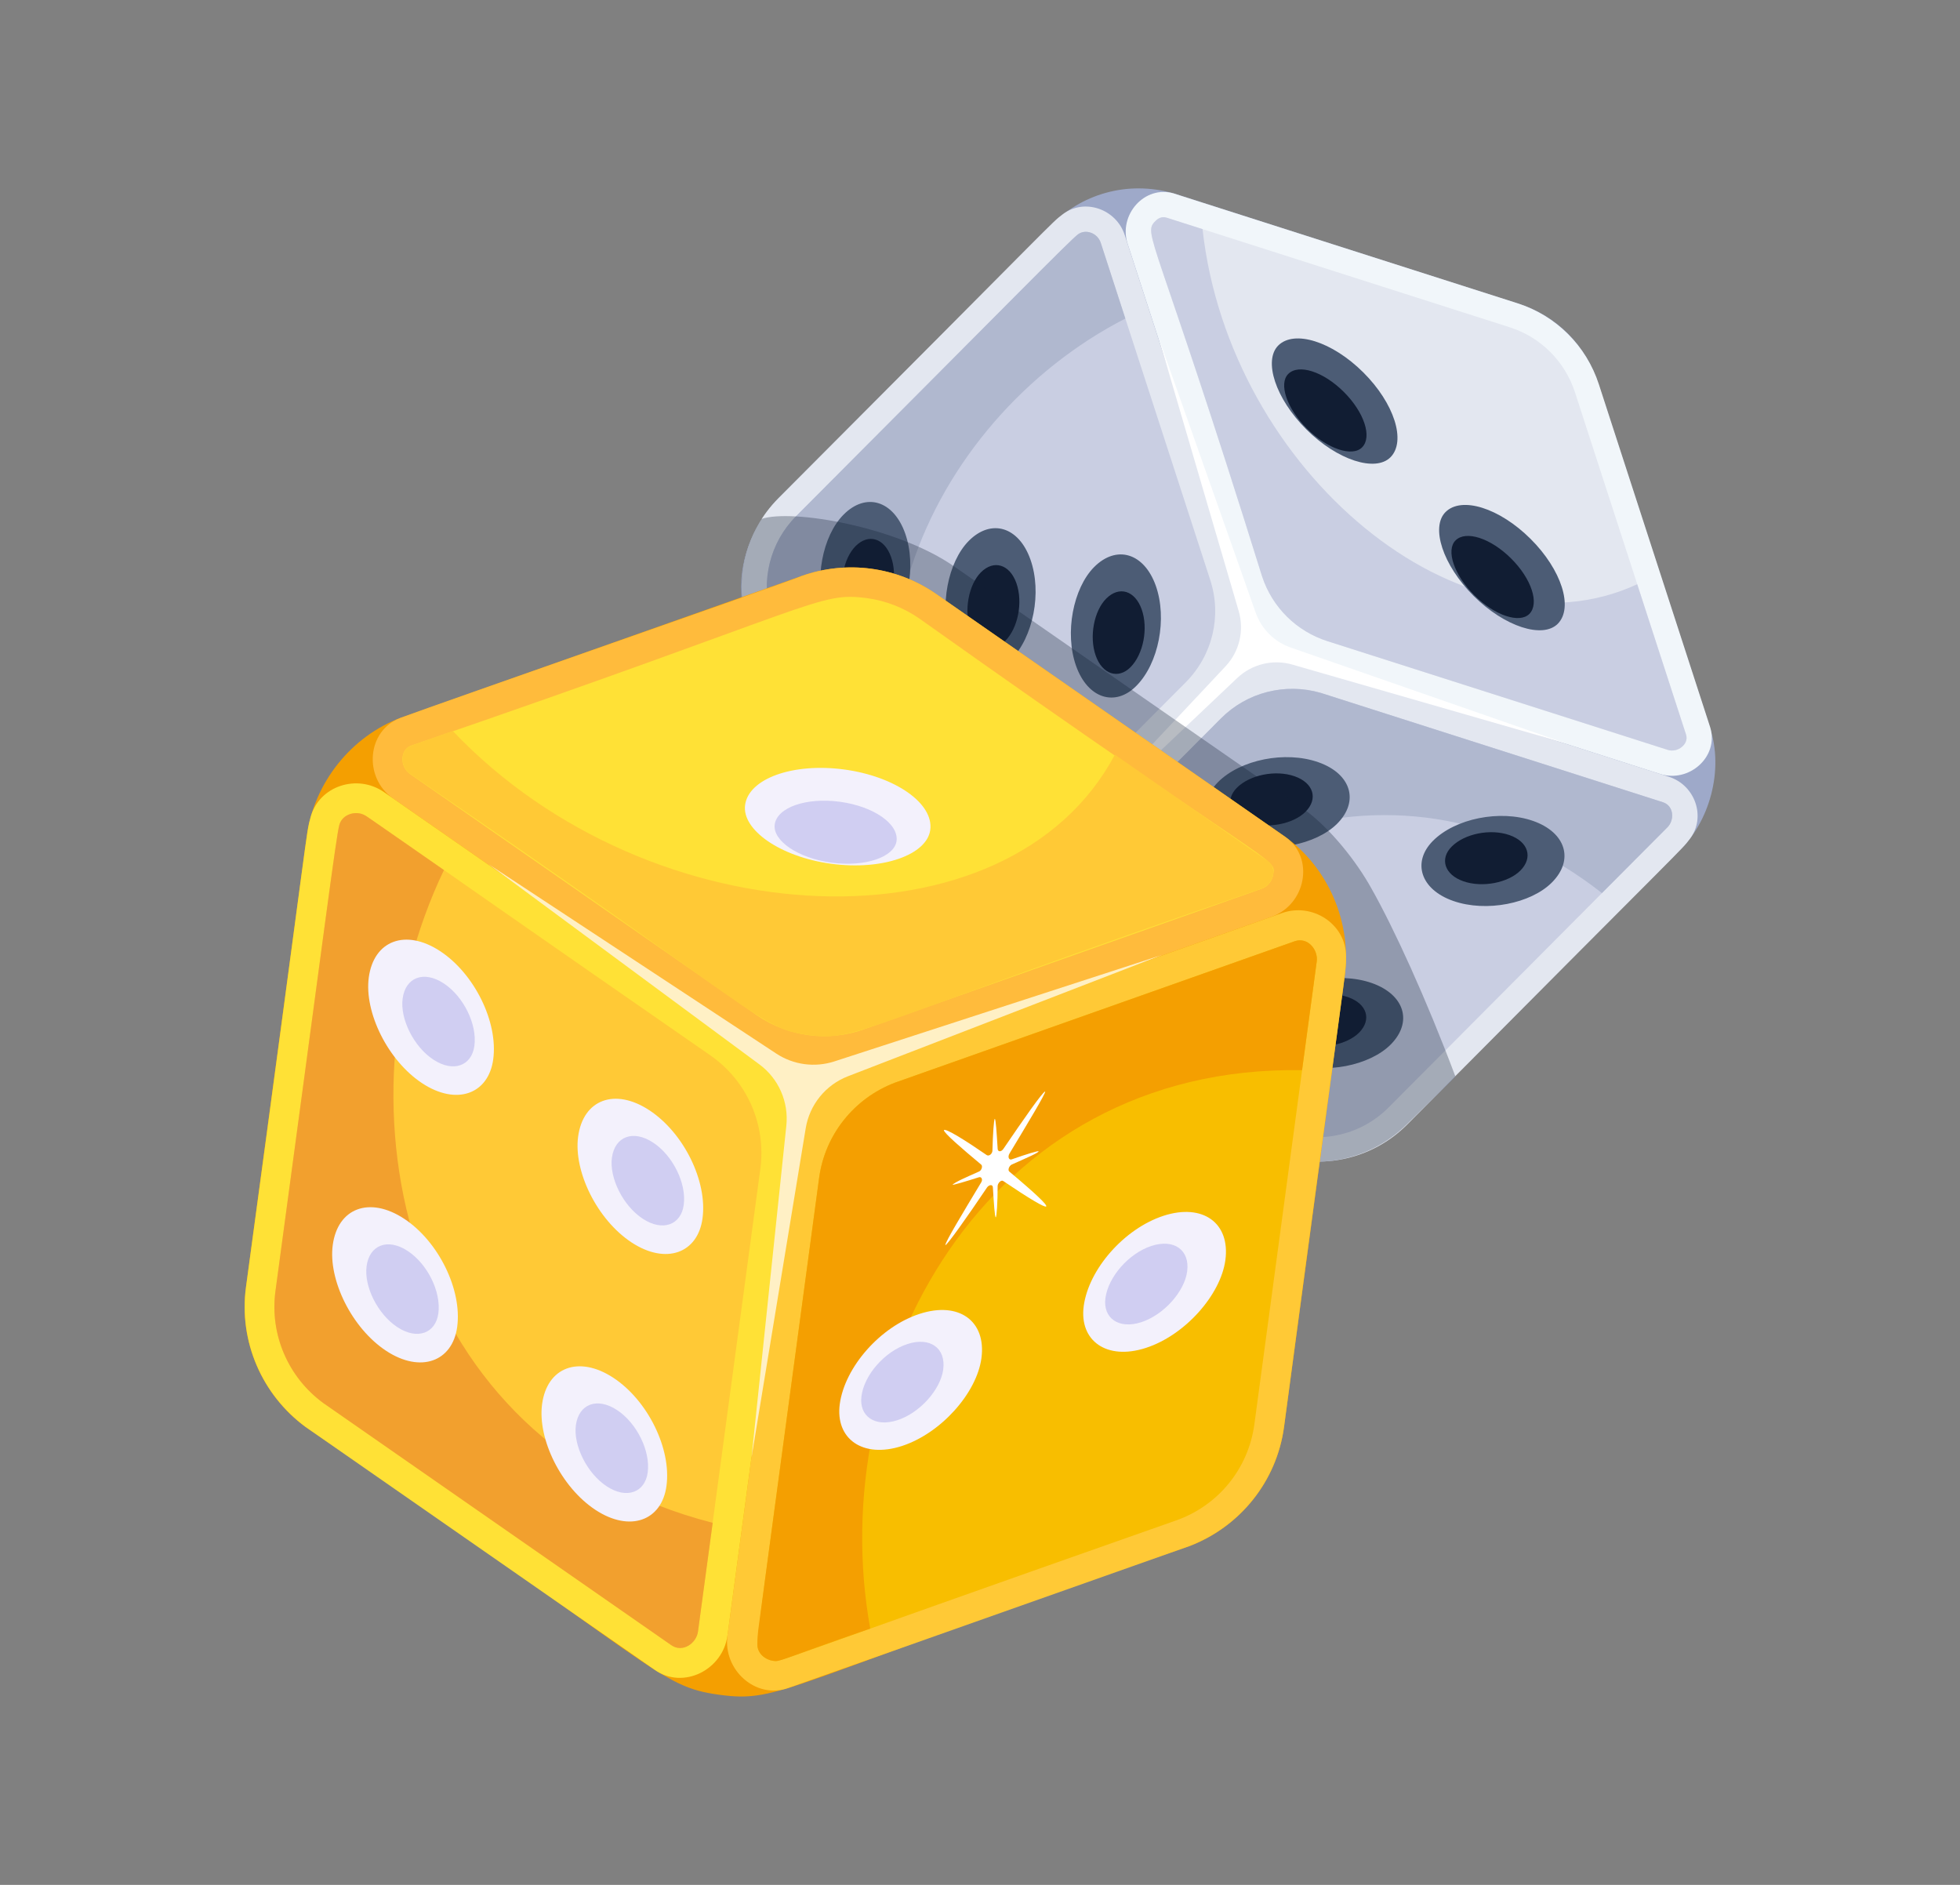 <svg width="26" height="25" viewBox="0 0 26 25" fill="none" xmlns="http://www.w3.org/2000/svg">
<rect x="0" y="0" width="26" height="25" fill="#808080" stroke="none"/>
<path d="M22.267 11.289L19.302 14.269L19.301 14.283L18.663 14.911C18.225 15.347 17.591 15.509 17.017 15.345C12.412 13.805 12.326 13.99 11.792 13.476C11.296 12.965 11.477 12.893 9.901 8.269C9.74 7.731 9.847 7.119 10.328 6.608L13.931 3C14.328 2.582 14.948 2.384 15.577 2.567L20.129 4.024C20.647 4.181 21.044 4.584 21.207 5.102L22.679 9.64C22.877 10.219 22.669 10.916 22.267 11.289Z" fill="#9EA9C9"/>
<path d="M22.02 10.265L16.688 8.56L14.959 3.236C14.833 2.85 15.183 2.451 15.572 2.566C15.575 2.567 15.578 2.568 15.58 2.569L20.129 4.022C20.642 4.186 21.044 4.587 21.21 5.099C23.195 11.211 22.558 9.252 22.687 9.649C22.804 10.037 22.406 10.388 22.02 10.265Z" fill="#F1F6FA"/>
<path d="M16.741 7.642C15.316 3.076 15.151 3.111 15.327 2.931C15.357 2.9 15.408 2.866 15.477 2.887L20.027 4.341C20.437 4.471 20.759 4.793 20.892 5.202L22.366 9.743C22.406 9.873 22.253 9.988 22.122 9.946L17.606 8.503C17.212 8.377 16.88 8.068 16.741 7.642Z" fill="#E3E7F0"/>
<path d="M22.121 9.945L17.606 8.503C17.203 8.373 16.878 8.061 16.741 7.642C15.318 3.075 15.151 3.109 15.328 2.931C15.359 2.899 15.41 2.866 15.478 2.888L15.952 3.039C16.309 6.261 19.416 8.818 21.718 7.749L22.366 9.744C22.407 9.866 22.257 9.99 22.121 9.945Z" fill="#C9CEE2"/>
<path d="M18.665 14.917C18.232 15.352 17.596 15.51 17.011 15.34C16.947 15.32 12.529 13.908 12.457 13.885C12.085 13.768 11.992 13.278 12.267 13.002L16.688 8.56L22.139 10.303C22.485 10.413 22.636 10.836 22.417 11.126C22.294 11.288 22.447 11.11 18.665 14.917Z" fill="#E3E7F0"/>
<path d="M22.12 10.972L18.42 14.689C18.064 15.046 17.545 15.173 17.065 15.019C12.33 13.498 12.57 13.604 12.502 13.537C12.442 13.476 12.411 13.368 12.473 13.286C12.558 13.173 13.312 12.43 16.196 9.529C16.54 9.183 17.047 9.053 17.52 9.19L22.058 10.64C22.206 10.686 22.215 10.876 22.12 10.972Z" fill="#C9CEE2"/>
<path d="M12.473 13.286C12.411 13.368 12.442 13.476 12.502 13.537C12.565 13.599 12.54 13.565 13.592 13.909C14.931 11.273 18.433 9.633 21.25 11.845L22.12 10.972C22.214 10.877 22.207 10.687 22.058 10.64L17.52 9.19C17.047 9.053 16.54 9.183 16.196 9.529L12.592 13.149C12.549 13.192 12.509 13.238 12.473 13.286Z" fill="#B0B8CF"/>
<path d="M10.322 6.612C9.889 7.048 9.734 7.684 9.906 8.269C9.927 8.332 11.359 12.743 11.383 12.816C11.501 13.187 11.992 13.278 12.267 13.002L16.688 8.56L14.92 3.118C14.808 2.772 14.385 2.623 14.096 2.843C13.934 2.967 14.112 2.813 10.322 6.612Z" fill="#E3E7F0"/>
<path d="M12.03 12.766L15.73 9.049C16.085 8.691 16.21 8.171 16.054 7.692L14.602 3.221C14.558 3.088 14.398 3.033 14.299 3.109C14.187 3.194 13.448 3.951 10.559 6.848C10.215 7.194 10.088 7.702 10.227 8.174L11.698 12.705C11.745 12.853 11.934 12.861 12.03 12.766Z" fill="#C9CEE2"/>
<path d="M14.299 3.109C14.399 3.033 14.559 3.089 14.602 3.221L14.928 4.225C12.298 5.575 10.674 9.086 12.899 11.892L12.03 12.766C11.936 12.86 11.745 12.854 11.698 12.705L10.227 8.174C10.088 7.702 10.215 7.194 10.559 6.848C13.442 3.957 14.187 3.194 14.299 3.109Z" fill="#B0B8CF"/>
<path d="M15.073 9.098C14.795 9.378 14.429 9.268 14.274 8.831C14.12 8.395 14.236 7.801 14.514 7.521C14.811 7.223 15.177 7.333 15.332 7.769C15.486 8.206 15.37 8.8 15.073 9.098Z" fill="#4C5C75"/>
<path d="M14.996 8.85C14.835 9.011 14.624 8.947 14.535 8.696C14.446 8.444 14.513 8.101 14.674 7.94C14.845 7.768 15.056 7.831 15.145 8.083C15.234 8.335 15.167 8.678 14.996 8.85Z" fill="#111D33"/>
<path d="M13.411 8.75C13.132 9.03 12.767 8.92 12.612 8.483C12.457 8.047 12.574 7.453 12.852 7.173C13.149 6.875 13.515 6.985 13.669 7.421C13.824 7.858 13.707 8.452 13.411 8.75Z" fill="#4C5C75"/>
<path d="M13.334 8.502C13.173 8.663 12.962 8.6 12.873 8.348C12.784 8.096 12.851 7.753 13.011 7.592C13.182 7.42 13.394 7.483 13.483 7.735C13.572 7.987 13.505 8.33 13.334 8.502Z" fill="#111D33"/>
<path d="M11.748 8.403C11.47 8.682 11.104 8.572 10.95 8.136C10.795 7.699 10.911 7.105 11.19 6.826C11.486 6.527 11.852 6.637 12.007 7.074C12.162 7.51 12.045 8.104 11.748 8.403Z" fill="#4C5C75"/>
<path d="M11.671 8.154C11.511 8.315 11.3 8.252 11.211 8C11.121 7.748 11.188 7.406 11.349 7.244C11.52 7.072 11.731 7.136 11.82 7.387C11.91 7.639 11.842 7.982 11.671 8.154Z" fill="#111D33"/>
<path d="M19.008 11.153C18.73 11.433 18.841 11.798 19.279 11.95C19.716 12.103 20.309 11.984 20.587 11.704C20.884 11.406 20.773 11.041 20.336 10.888C19.898 10.736 19.305 10.855 19.008 11.153Z" fill="#4C5C75"/>
<path d="M19.257 11.229C19.096 11.39 19.16 11.601 19.413 11.689C19.665 11.777 20.007 11.708 20.168 11.547C20.339 11.375 20.275 11.164 20.023 11.076C19.77 10.988 19.428 11.057 19.257 11.229Z" fill="#111D33"/>
<path d="M16.868 13.303C16.59 13.582 16.701 13.947 17.138 14.1C17.576 14.253 18.169 14.134 18.448 13.854C18.744 13.556 18.633 13.191 18.196 13.038C17.758 12.886 17.165 13.005 16.868 13.303Z" fill="#4C5C75"/>
<path d="M17.117 13.379C16.956 13.54 17.02 13.751 17.273 13.839C17.525 13.927 17.867 13.858 18.028 13.697C18.199 13.525 18.135 13.314 17.883 13.226C17.63 13.138 17.288 13.207 17.117 13.379Z" fill="#111D33"/>
<path d="M16.158 10.373C15.88 10.653 15.991 11.018 16.429 11.171C16.866 11.323 17.459 11.204 17.738 10.925C18.035 10.627 17.923 10.261 17.486 10.109C17.049 9.956 16.455 10.075 16.158 10.373Z" fill="#4C5C75"/>
<path d="M16.407 10.449C16.246 10.611 16.311 10.821 16.563 10.909C16.815 10.997 17.157 10.929 17.318 10.767C17.489 10.595 17.425 10.384 17.173 10.296C16.921 10.208 16.578 10.277 16.407 10.449Z" fill="#111D33"/>
<path d="M14.018 12.523C13.74 12.803 13.851 13.168 14.289 13.32C14.726 13.473 15.319 13.354 15.598 13.075C15.894 12.776 15.783 12.411 15.346 12.258C14.909 12.106 14.315 12.225 14.018 12.523Z" fill="#4C5C75"/>
<path d="M14.267 12.599C14.106 12.76 14.171 12.971 14.423 13.059C14.675 13.147 15.018 13.078 15.178 12.917C15.349 12.745 15.285 12.534 15.033 12.446C14.78 12.358 14.438 12.427 14.267 12.599Z" fill="#111D33"/>
<path d="M20.777 9.861L17.144 8.815C16.886 8.74 16.607 8.808 16.412 8.993L13.69 11.572L16.257 8.838C16.441 8.642 16.507 8.364 16.432 8.106L15.369 4.478L16.657 8.126C16.734 8.343 16.905 8.514 17.123 8.589L20.777 9.861Z" fill="white"/>
<path d="M18.445 6.065C18.246 6.264 17.742 6.106 17.33 5.696C16.918 5.286 16.758 4.783 16.956 4.583C17.168 4.371 17.672 4.529 18.084 4.939C18.496 5.349 18.656 5.852 18.445 6.065Z" fill="#4C5C75"/>
<path d="M18.068 5.934C17.94 6.063 17.61 5.957 17.339 5.687C17.068 5.418 16.96 5.088 17.089 4.96C17.226 4.822 17.555 4.928 17.826 5.198C18.097 5.468 18.205 5.797 18.068 5.934Z" fill="#111D33"/>
<path d="M20.664 8.274C20.465 8.473 19.961 8.315 19.549 7.905C19.137 7.495 18.977 6.991 19.175 6.792C19.387 6.579 19.891 6.737 20.303 7.147C20.715 7.557 20.875 8.061 20.664 8.274Z" fill="#4C5C75"/>
<path d="M20.287 8.143C20.158 8.272 19.829 8.166 19.558 7.896C19.287 7.626 19.179 7.297 19.308 7.168C19.444 7.031 19.774 7.137 20.045 7.407C20.316 7.676 20.424 8.005 20.287 8.143Z" fill="#111D33"/>
<g opacity="0.3">
<path d="M19.303 14.269L19.301 14.283L18.663 14.911C18.225 15.347 17.592 15.509 17.017 15.345C12.413 13.805 12.326 13.99 11.792 13.476C11.296 12.965 11.477 12.893 9.901 8.269C9.76 7.798 9.844 7.285 10.102 6.883C10.504 6.746 11.914 6.988 12.667 7.52L17.302 10.737C17.647 10.987 17.996 11.427 18.195 11.789C18.489 12.309 18.917 13.241 19.303 14.269Z" fill="#111D33"/>
</g>
<path d="M17.838 12.952L17.033 18.927C16.936 19.646 16.452 20.248 15.78 20.506C10.382 22.341 10.373 22.591 9.545 22.479C8.715 22.367 8.754 22.111 4.054 18.927C3.474 18.5 3.166 17.791 3.263 17.072L4.068 11.097C4.165 10.376 4.665 9.762 5.321 9.518L10.632 7.64C11.234 7.427 11.899 7.516 12.422 7.881L17.047 11.098C17.615 11.506 17.935 12.23 17.838 12.952Z" fill="#F49F01"/>
<path d="M16.868 12.159L10.638 14.362L5.213 10.589C4.82 10.316 4.863 9.691 5.311 9.522C5.791 9.341 10.569 7.679 10.635 7.639C11.234 7.427 11.898 7.516 12.42 7.879L17.047 11.098C17.05 11.1 17.053 11.102 17.056 11.104C17.443 11.385 17.32 12 16.868 12.159Z" fill="#FFBB3C"/>
<path d="M10.032 13.46L5.438 10.265C5.303 10.171 5.305 9.946 5.451 9.891C10.897 8.024 10.844 7.846 11.504 7.934C11.751 7.968 11.99 8.061 12.194 8.203C16.938 11.573 16.924 11.363 16.89 11.595C16.88 11.666 16.834 11.752 16.737 11.787L11.46 13.652C11.001 13.815 10.467 13.762 10.032 13.46Z" fill="#FFE136"/>
<path d="M16.735 11.787C11.347 13.633 11.383 13.817 10.723 13.728C10.063 13.639 10.148 13.472 5.44 10.265C5.299 10.169 5.31 9.94 5.452 9.891L6.006 9.695C8.641 12.47 13.388 12.657 14.789 10.009L16.822 11.423C16.947 11.508 16.895 11.732 16.735 11.787Z" fill="#FFC936"/>
<path d="M17.033 18.927C16.936 19.646 16.452 20.248 15.78 20.506C14.916 20.811 10.551 22.355 10.459 22.388C10.026 22.544 9.589 22.149 9.65 21.693L10.638 14.362L17.007 12.11C17.411 11.967 17.855 12.257 17.856 12.685C17.856 12.926 17.872 12.649 17.033 18.927Z" fill="#FFC936"/>
<path d="M17.467 12.752L16.64 18.888C16.561 19.478 16.163 19.968 15.602 20.166C10.064 22.113 10.365 22.043 10.254 22.028C10.154 22.014 10.047 21.934 10.047 21.812C10.047 21.646 10.225 20.41 10.866 15.623C10.943 15.052 11.328 14.568 11.87 14.36L17.172 12.485C17.343 12.423 17.488 12.595 17.467 12.752Z" fill="#F8BE00"/>
<path d="M10.047 21.812C10.047 21.934 10.154 22.014 10.254 22.028C10.357 22.042 10.311 22.027 11.544 21.6C10.921 18.166 13.045 14.124 17.272 14.194L17.467 12.752C17.488 12.596 17.346 12.422 17.172 12.485L11.87 14.361C11.328 14.568 10.943 15.052 10.866 15.623L10.061 21.599C10.052 21.67 10.047 21.741 10.047 21.812Z" fill="#F49F01"/>
<path d="M3.263 17.072C3.166 17.791 3.474 18.5 4.054 18.927C4.806 19.45 8.607 22.093 8.686 22.149C9.063 22.414 9.589 22.149 9.65 21.693L10.638 14.362L5.092 10.505C4.74 10.261 4.235 10.422 4.121 10.835C4.057 11.067 4.115 10.795 3.263 17.072Z" fill="#FFE136"/>
<path d="M9.259 21.64L10.086 15.504C10.165 14.915 9.911 14.337 9.422 13.997C4.598 10.654 4.869 10.802 4.758 10.787C4.658 10.773 4.534 10.823 4.501 10.94C4.457 11.1 4.302 12.34 3.654 17.125C3.577 17.696 3.82 18.265 4.287 18.608L8.904 21.82C9.053 21.925 9.238 21.798 9.259 21.64Z" fill="#FFC936"/>
<path d="M4.502 10.94C4.541 10.797 4.731 10.736 4.866 10.829L5.889 11.54C4.38 14.688 5.358 19.147 9.454 20.198L9.259 21.64C9.238 21.796 9.055 21.926 8.904 21.82L4.287 18.608C3.82 18.265 3.577 17.696 3.654 17.125C4.301 12.349 4.457 11.1 4.502 10.94Z" fill="#F2A02E"/>
<path d="M12.34 11.008C12.296 11.337 11.709 11.548 11.029 11.457C10.349 11.365 9.839 11.006 9.884 10.677C9.931 10.326 10.518 10.115 11.198 10.206C11.878 10.298 12.388 10.657 12.34 11.008Z" fill="#F3F1FC"/>
<path d="M6.543 14.049C6.481 14.511 6.058 14.668 5.601 14.368C5.145 14.068 4.83 13.427 4.892 12.965C4.958 12.473 5.381 12.315 5.838 12.615C6.295 12.915 6.609 13.557 6.543 14.049Z" fill="#F3F1FC"/>
<path d="M6.293 13.871C6.257 14.137 6.014 14.228 5.75 14.055C5.486 13.882 5.305 13.511 5.341 13.245C5.379 12.961 5.623 12.87 5.886 13.043C6.15 13.216 6.331 13.587 6.293 13.871Z" fill="#D0CEF2"/>
<path d="M6.065 17.598C6.003 18.059 5.58 18.217 5.123 17.917C4.667 17.617 4.352 16.975 4.414 16.514C4.48 16.021 4.903 15.864 5.36 16.164C5.817 16.464 6.131 17.106 6.065 17.598Z" fill="#F3F1FC"/>
<path d="M5.815 17.419C5.779 17.685 5.536 17.776 5.272 17.603C5.008 17.43 4.827 17.06 4.863 16.794C4.901 16.51 5.145 16.419 5.408 16.592C5.672 16.765 5.853 17.135 5.815 17.419Z" fill="#D0CEF2"/>
<path d="M9.319 16.16C9.257 16.621 8.835 16.779 8.378 16.479C7.921 16.178 7.607 15.537 7.669 15.076C7.735 14.583 8.157 14.425 8.614 14.726C9.071 15.026 9.386 15.668 9.319 16.16Z" fill="#F3F1FC"/>
<path d="M9.07 15.981C9.034 16.247 8.79 16.338 8.527 16.165C8.263 15.992 8.082 15.622 8.117 15.356C8.156 15.072 8.399 14.981 8.663 15.154C8.927 15.327 9.108 15.697 9.07 15.981Z" fill="#D0CEF2"/>
<path d="M8.841 19.708C8.779 20.17 8.357 20.327 7.9 20.027C7.443 19.727 7.129 19.085 7.191 18.624C7.257 18.132 7.679 17.974 8.136 18.274C8.593 18.574 8.908 19.216 8.841 19.708Z" fill="#F3F1FC"/>
<path d="M8.592 19.53C8.556 19.796 8.312 19.887 8.049 19.714C7.785 19.541 7.604 19.17 7.639 18.904C7.678 18.62 7.921 18.529 8.185 18.702C8.448 18.875 8.63 19.246 8.592 19.53Z" fill="#D0CEF2"/>
<path d="M14.376 17.322C14.314 17.783 14.68 18.047 15.2 17.878C15.72 17.71 16.193 17.174 16.255 16.713C16.321 16.221 15.956 15.957 15.436 16.125C14.916 16.294 14.443 16.83 14.376 17.322Z" fill="#F3F1FC"/>
<path d="M14.664 17.216C14.628 17.482 14.839 17.634 15.139 17.537C15.439 17.439 15.712 17.131 15.748 16.864C15.786 16.58 15.575 16.428 15.275 16.525C14.976 16.622 14.703 16.932 14.664 17.216Z" fill="#D0CEF2"/>
<path d="M11.14 18.622C11.078 19.084 11.444 19.347 11.964 19.179C12.484 19.01 12.957 18.475 13.019 18.014C13.085 17.521 12.72 17.257 12.2 17.426C11.68 17.594 11.207 18.13 11.14 18.622Z" fill="#F3F1FC"/>
<path d="M11.428 18.516C11.392 18.782 11.603 18.934 11.903 18.837C12.203 18.74 12.476 18.431 12.512 18.165C12.55 17.881 12.339 17.729 12.039 17.826C11.739 17.923 11.466 18.232 11.428 18.516Z" fill="#D0CEF2"/>
<path d="M11.893 11.154C11.864 11.367 11.479 11.502 11.031 11.442C10.584 11.382 10.248 11.149 10.277 10.936C10.307 10.71 10.693 10.574 11.14 10.634C11.587 10.694 11.923 10.927 11.893 11.154Z" fill="#D0CEF2"/>
<path d="M15.411 12.667L11.248 14.275C10.953 14.389 10.739 14.652 10.688 14.965L9.969 19.333L10.431 14.93C10.464 14.615 10.328 14.305 10.073 14.117L6.484 11.464L10.299 13.975C10.526 14.124 10.809 14.162 11.068 14.078L15.411 12.667Z" fill="#FFF0C5"/>
<path d="M13.309 15.665C13.284 15.646 13.24 15.684 13.234 15.727C13.234 15.952 13.221 16.14 13.209 16.146C13.196 16.146 13.184 15.965 13.171 15.752C13.171 15.709 13.127 15.709 13.096 15.746C12.827 16.146 12.565 16.515 12.54 16.515C12.54 16.471 12.771 16.09 13.015 15.684C13.04 15.646 13.021 15.602 12.984 15.615C12.809 15.671 12.659 15.715 12.634 15.715C12.671 15.677 12.815 15.615 12.984 15.54C13.021 15.527 13.04 15.465 13.015 15.446C12.752 15.227 12.521 15.027 12.521 14.99C12.54 14.959 12.809 15.127 13.09 15.321C13.121 15.34 13.165 15.302 13.165 15.259C13.171 15.034 13.184 14.846 13.196 14.84C13.209 14.84 13.221 15.021 13.234 15.234C13.234 15.277 13.277 15.284 13.309 15.24C13.577 14.846 13.834 14.477 13.865 14.477C13.865 14.515 13.634 14.896 13.39 15.302C13.365 15.346 13.384 15.39 13.421 15.377C13.615 15.309 13.777 15.259 13.777 15.271C13.777 15.29 13.615 15.359 13.421 15.446C13.384 15.465 13.365 15.521 13.39 15.54C14.096 16.131 14.012 16.139 13.309 15.665Z" fill="white"/>
</svg>
